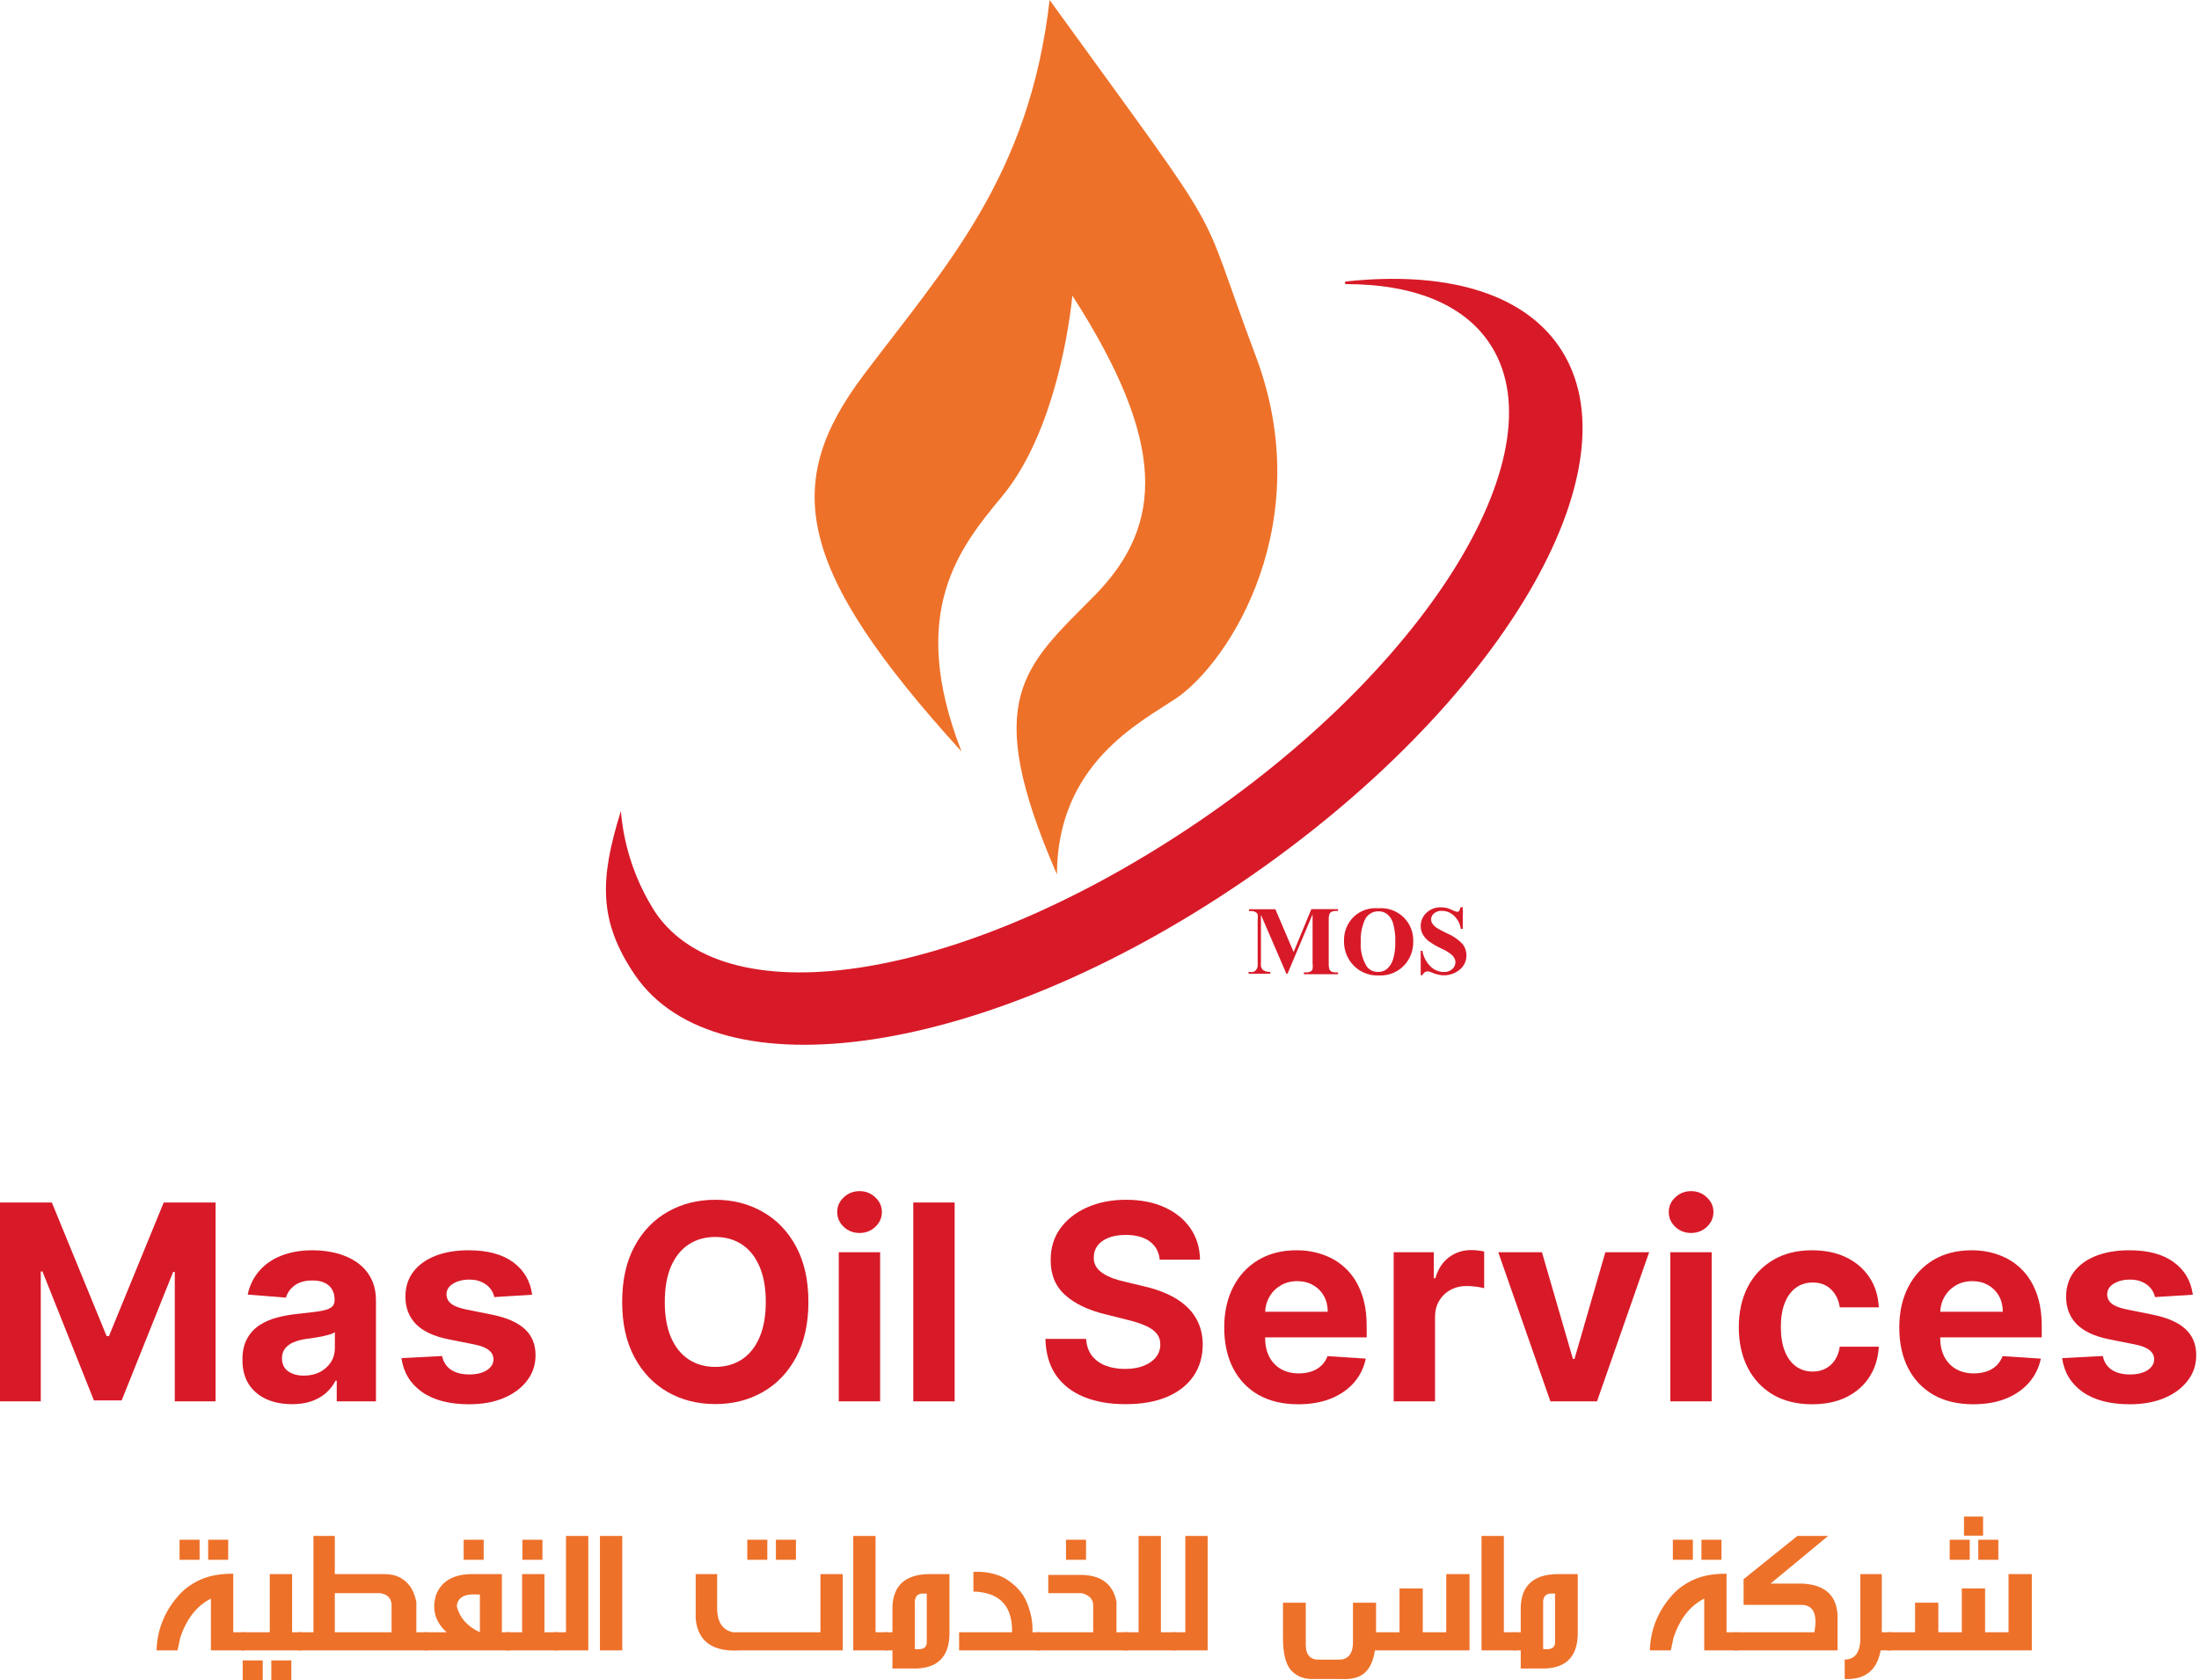 <svg width="458" height="350" viewBox="0 0 458 350" fill="none" xmlns="http://www.w3.org/2000/svg">
<g clip-path="url(#clip0_0_4)">
<path d="M324.712 72.173C316.866 60.749 300.714 56.459 280.385 58.617C280.31 58.617 280.239 58.646 280.187 58.699C280.134 58.751 280.104 58.822 280.104 58.896C280.104 58.97 280.134 59.041 280.187 59.093C280.239 59.146 280.31 59.175 280.385 59.175C293.938 59.175 304.51 63.136 310.089 71.284C325.247 93.345 298.167 138.177 249.559 171.179C200.951 204.181 151.707 212.203 136.549 190.117C132.427 183.751 129.942 176.471 129.314 168.92C124.932 183.009 124.55 191.768 132.269 203.115C149.465 228.171 205.18 220.149 258.781 183.644C312.382 147.139 341.909 97.204 324.712 72.173Z" fill="#D81A28"/>
<path d="M223.345 61.562C223.345 61.562 221.077 88.471 208.721 103.373C199.983 113.908 188.876 127.363 200.264 156.532C165.464 118.274 162.865 100.682 179.883 78.088C196.901 55.494 214.377 36.937 218.606 -7.74726e-07C257.558 53.793 248.565 39.679 261.558 74.204C274.551 108.729 256.234 137.847 244.872 145.514C237.229 150.591 220.211 159.172 220.135 182.121C204.212 145.514 213.231 138.964 227.905 124.113C242.579 109.262 242.91 92.025 223.345 61.562Z" fill="#EE7129"/>
<path d="M269.43 198.292L273.124 189.356H278.678V189.737H278.219C277.885 189.73 277.554 189.799 277.251 189.94C277.079 190.06 276.946 190.227 276.869 190.422C276.755 190.826 276.712 191.247 276.742 191.666V200.602C276.716 201.038 276.759 201.474 276.869 201.897C276.964 202.089 277.115 202.248 277.302 202.354C277.588 202.489 277.903 202.55 278.219 202.531H278.678V202.912H271.57V202.531H272.003C272.339 202.557 272.675 202.487 272.971 202.328C273.163 202.224 273.309 202.052 273.379 201.846C273.443 201.434 273.443 201.014 273.379 200.602V190.447L268.156 202.811H267.927L262.628 190.549V200.094C262.602 200.5 262.602 200.907 262.628 201.313C262.719 201.638 262.917 201.924 263.189 202.125C263.609 202.354 264.086 202.459 264.564 202.43V202.811H260.055V202.43H260.208C260.484 202.495 260.772 202.495 261.049 202.43C261.281 202.345 261.485 202.195 261.635 201.998C261.795 201.791 261.9 201.546 261.94 201.287C261.962 200.949 261.962 200.61 261.94 200.272V191.691C262.003 191.262 262.003 190.826 261.94 190.397C261.833 190.211 261.674 190.061 261.482 189.965C261.203 189.809 260.884 189.739 260.565 189.762H260.131V189.381H265.634L269.43 198.292Z" fill="#D81A28"/>
<path d="M287.034 189.178C287.983 189.091 288.941 189.206 289.842 189.517C290.743 189.828 291.567 190.327 292.259 190.98C292.951 191.634 293.495 192.427 293.855 193.307C294.215 194.187 294.382 195.134 294.345 196.083C294.38 197.725 293.85 199.328 292.842 200.627C292.172 201.47 291.308 202.141 290.324 202.582C289.34 203.024 288.264 203.224 287.187 203.166C286.106 203.218 285.029 203.015 284.041 202.574C283.054 202.133 282.186 201.466 281.506 200.627C280.447 199.312 279.887 197.667 279.926 195.982C279.897 195.039 280.065 194.1 280.42 193.226C280.776 192.352 281.31 191.561 281.99 190.904C282.663 190.281 283.459 189.806 284.328 189.509C285.197 189.211 286.119 189.099 287.034 189.178V189.178ZM287.034 189.813C286.425 189.811 285.83 189.991 285.326 190.331C284.821 190.67 284.431 191.153 284.206 191.717C283.608 193.128 283.338 194.655 283.416 196.185C283.295 197.962 283.721 199.733 284.639 201.262C284.906 201.638 285.262 201.941 285.675 202.145C286.089 202.349 286.547 202.447 287.008 202.43C287.625 202.448 288.232 202.27 288.741 201.922C289.39 201.395 289.868 200.688 290.116 199.891C290.479 198.699 290.643 197.455 290.6 196.21C290.662 194.856 290.498 193.5 290.116 192.199C289.891 191.453 289.436 190.796 288.817 190.321C288.296 189.958 287.668 189.779 287.034 189.813V189.813Z" fill="#D81A28"/>
<path d="M304.663 188.95V193.468H304.255C304.104 192.42 303.601 191.454 302.829 190.727C302.148 190.066 301.232 189.701 300.281 189.711C299.697 189.676 299.122 189.867 298.676 190.244C298.489 190.394 298.337 190.583 298.231 190.798C298.125 191.013 298.068 191.249 298.065 191.488C298.059 191.776 298.138 192.059 298.294 192.301C298.537 192.669 298.849 192.988 299.211 193.24C299.92 193.668 300.651 194.058 301.402 194.408C302.617 194.91 303.711 195.662 304.612 196.616C305.146 197.288 305.434 198.121 305.427 198.977C305.433 199.531 305.317 200.078 305.088 200.583C304.859 201.087 304.523 201.535 304.103 201.897C303.483 202.433 302.743 202.813 301.944 203.003C301.146 203.193 300.313 203.188 299.517 202.988C299.025 202.881 298.546 202.719 298.09 202.506C297.841 202.394 297.574 202.325 297.301 202.303C297.098 202.316 296.904 202.387 296.74 202.506C296.521 202.656 296.352 202.868 296.256 203.115H295.899V198.038H296.256C296.457 199.284 297.055 200.433 297.963 201.313C298.692 202.027 299.667 202.435 300.689 202.455C301.34 202.487 301.978 202.269 302.472 201.846C302.676 201.668 302.841 201.45 302.955 201.205C303.069 200.96 303.13 200.694 303.135 200.424C303.137 200.102 303.049 199.785 302.88 199.51C302.674 199.175 302.406 198.882 302.09 198.647C301.52 198.226 300.905 197.868 300.256 197.581C299.315 197.155 298.419 196.636 297.581 196.032C297.072 195.648 296.648 195.164 296.333 194.611C296.047 194.08 295.898 193.487 295.899 192.885C295.893 192.366 295.997 191.851 296.203 191.374C296.409 190.898 296.714 190.469 297.097 190.117C297.497 189.739 297.969 189.442 298.485 189.246C299.001 189.05 299.551 188.958 300.103 188.975C300.54 188.976 300.976 189.027 301.402 189.127C301.795 189.251 302.179 189.403 302.549 189.584C302.842 189.747 303.16 189.858 303.491 189.914C303.568 189.919 303.646 189.906 303.717 189.875C303.788 189.844 303.85 189.797 303.899 189.737C304.055 189.511 304.152 189.248 304.179 188.975L304.663 188.95Z" fill="#D81A28"/>
</g>
<path d="M0 250.457H10.8L22.206 278.286H22.692L34.098 250.457H44.898V291.877H36.404V264.918H36.06L25.341 291.674H19.557L8.838 264.816H8.494V291.877H0V250.457Z" fill="#D81A28"/>
<path d="M60.809 292.463C58.827 292.463 57.061 292.119 55.511 291.432C53.96 290.731 52.733 289.699 51.83 288.337C50.94 286.962 50.495 285.25 50.495 283.2C50.495 281.475 50.812 280.025 51.446 278.852C52.079 277.679 52.942 276.735 54.034 276.021C55.126 275.306 56.367 274.767 57.755 274.403C59.158 274.039 60.627 273.783 62.164 273.634C63.971 273.446 65.427 273.27 66.533 273.108C67.638 272.933 68.441 272.677 68.939 272.34C69.438 272.003 69.688 271.504 69.688 270.843V270.722C69.688 269.441 69.283 268.45 68.474 267.749C67.679 267.048 66.546 266.697 65.077 266.697C63.526 266.697 62.292 267.041 61.376 267.729C60.459 268.403 59.852 269.252 59.555 270.277L51.587 269.63C51.992 267.742 52.787 266.111 53.974 264.736C55.16 263.347 56.69 262.282 58.564 261.54C60.452 260.785 62.636 260.408 65.117 260.408C66.843 260.408 68.495 260.61 70.072 261.014C71.663 261.419 73.072 262.046 74.299 262.895C75.539 263.745 76.517 264.837 77.231 266.172C77.946 267.493 78.303 269.077 78.303 270.924V291.877H70.133V287.569H69.89C69.391 288.54 68.724 289.396 67.888 290.137C67.052 290.865 66.047 291.438 64.874 291.856C63.701 292.261 62.346 292.463 60.809 292.463ZM63.277 286.517C64.544 286.517 65.663 286.268 66.634 285.769C67.605 285.256 68.366 284.569 68.919 283.706C69.472 282.843 69.748 281.866 69.748 280.773V277.477C69.479 277.652 69.108 277.814 68.636 277.962C68.178 278.097 67.659 278.225 67.079 278.347C66.499 278.454 65.919 278.556 65.34 278.65C64.76 278.731 64.234 278.805 63.762 278.872C62.751 279.021 61.868 279.257 61.113 279.58C60.358 279.904 59.771 280.342 59.353 280.895C58.935 281.434 58.726 282.108 58.726 282.917C58.726 284.09 59.151 284.987 60 285.607C60.863 286.214 61.955 286.517 63.277 286.517Z" fill="#D81A28"/>
<path d="M110.834 269.67L102.947 270.156C102.812 269.482 102.522 268.875 102.077 268.336C101.632 267.783 101.045 267.345 100.317 267.021C99.603 266.684 98.747 266.515 97.749 266.515C96.414 266.515 95.288 266.798 94.371 267.365C93.455 267.918 92.996 268.659 92.996 269.589C92.996 270.331 93.293 270.958 93.886 271.47C94.479 271.983 95.497 272.394 96.94 272.704L102.562 273.837C105.582 274.457 107.834 275.454 109.317 276.83C110.8 278.205 111.542 280.012 111.542 282.25C111.542 284.286 110.942 286.072 109.742 287.609C108.555 289.146 106.924 290.346 104.848 291.209C102.785 292.059 100.405 292.483 97.709 292.483C93.596 292.483 90.32 291.627 87.879 289.915C85.453 288.189 84.03 285.843 83.612 282.877L92.086 282.432C92.342 283.686 92.963 284.643 93.947 285.304C94.931 285.951 96.192 286.274 97.729 286.274C99.239 286.274 100.452 285.985 101.369 285.405C102.299 284.812 102.771 284.05 102.785 283.119C102.771 282.337 102.441 281.697 101.794 281.198C101.147 280.686 100.149 280.295 98.801 280.025L93.421 278.953C90.387 278.347 88.129 277.295 86.646 275.798C85.176 274.302 84.441 272.394 84.441 270.075C84.441 268.079 84.981 266.36 86.059 264.918C87.151 263.475 88.682 262.363 90.65 261.581C92.632 260.799 94.951 260.408 97.607 260.408C101.531 260.408 104.618 261.237 106.87 262.895C109.135 264.554 110.456 266.812 110.834 269.67Z" fill="#D81A28"/>
<path d="M168.372 271.167C168.372 275.684 167.516 279.526 165.804 282.695C164.105 285.863 161.786 288.283 158.846 289.955C155.921 291.614 152.631 292.443 148.977 292.443C145.296 292.443 141.993 291.607 139.067 289.935C136.141 288.263 133.829 285.843 132.13 282.675C130.431 279.506 129.582 275.67 129.582 271.167C129.582 266.65 130.431 262.808 132.13 259.639C133.829 256.471 136.141 254.057 139.067 252.399C141.993 250.727 145.296 249.891 148.977 249.891C152.631 249.891 155.921 250.727 158.846 252.399C161.786 254.057 164.105 256.471 165.804 259.639C167.516 262.808 168.372 266.65 168.372 271.167ZM159.494 271.167C159.494 268.241 159.055 265.774 158.179 263.765C157.316 261.756 156.096 260.232 154.518 259.194C152.941 258.156 151.094 257.637 148.977 257.637C146.86 257.637 145.013 258.156 143.436 259.194C141.858 260.232 140.631 261.756 139.755 263.765C138.892 265.774 138.46 268.241 138.46 271.167C138.46 274.093 138.892 276.56 139.755 278.569C140.631 280.578 141.858 282.101 143.436 283.14C145.013 284.178 146.86 284.697 148.977 284.697C151.094 284.697 152.941 284.178 154.518 283.14C156.096 282.101 157.316 280.578 158.179 278.569C159.055 276.56 159.494 274.093 159.494 271.167Z" fill="#D81A28"/>
<path d="M174.697 291.877V260.812H183.313V291.877H174.697ZM179.025 256.808C177.744 256.808 176.645 256.383 175.729 255.534C174.825 254.671 174.374 253.639 174.374 252.439C174.374 251.253 174.825 250.235 175.729 249.385C176.645 248.522 177.744 248.091 179.025 248.091C180.306 248.091 181.398 248.522 182.301 249.385C183.218 250.235 183.677 251.253 183.677 252.439C183.677 253.639 183.218 254.671 182.301 255.534C181.398 256.383 180.306 256.808 179.025 256.808Z" fill="#D81A28"/>
<path d="M198.83 250.457V291.877H190.214V250.457H198.83Z" fill="#D81A28"/>
<path d="M241.543 262.369C241.382 260.738 240.687 259.471 239.46 258.567C238.233 257.664 236.568 257.212 234.465 257.212C233.036 257.212 231.829 257.414 230.845 257.819C229.861 258.21 229.106 258.756 228.58 259.457C228.067 260.158 227.811 260.954 227.811 261.844C227.784 262.585 227.939 263.232 228.276 263.785C228.627 264.338 229.105 264.816 229.712 265.221C230.319 265.612 231.02 265.956 231.816 266.252C232.611 266.536 233.46 266.778 234.364 266.98L238.085 267.87C239.892 268.275 241.55 268.814 243.06 269.488C244.57 270.162 245.878 270.992 246.984 271.976C248.089 272.96 248.946 274.12 249.552 275.454C250.172 276.789 250.489 278.32 250.503 280.045C250.489 282.58 249.842 284.778 248.561 286.638C247.294 288.486 245.46 289.922 243.06 290.946C240.674 291.957 237.795 292.463 234.424 292.463C231.081 292.463 228.168 291.951 225.688 290.926C223.22 289.901 221.292 288.384 219.903 286.376C218.528 284.353 217.807 281.852 217.739 278.872H226.213C226.308 280.261 226.706 281.421 227.407 282.351C228.121 283.268 229.072 283.962 230.258 284.434C231.458 284.892 232.813 285.122 234.323 285.122C235.806 285.122 237.094 284.906 238.186 284.474C239.292 284.043 240.148 283.443 240.755 282.675C241.361 281.906 241.665 281.023 241.665 280.025C241.665 279.095 241.388 278.313 240.836 277.679C240.296 277.045 239.501 276.506 238.449 276.061C237.411 275.616 236.137 275.212 234.627 274.848L230.117 273.715C226.625 272.866 223.867 271.538 221.845 269.731C219.823 267.924 218.818 265.491 218.832 262.43C218.818 259.922 219.485 257.731 220.834 255.857C222.196 253.983 224.063 252.52 226.436 251.468C228.809 250.417 231.505 249.891 234.526 249.891C237.6 249.891 240.283 250.417 242.575 251.468C244.88 252.52 246.674 253.983 247.955 255.857C249.235 257.731 249.896 259.902 249.936 262.369H241.543Z" fill="#D81A28"/>
<path d="M270.388 292.483C267.193 292.483 264.442 291.836 262.137 290.542C259.845 289.234 258.078 287.387 256.838 285C255.598 282.6 254.977 279.762 254.977 276.486C254.977 273.29 255.598 270.486 256.838 268.073C258.078 265.659 259.824 263.778 262.076 262.43C264.341 261.082 266.997 260.408 270.044 260.408C272.094 260.408 274.002 260.738 275.768 261.399C277.548 262.046 279.098 263.023 280.42 264.331C281.754 265.639 282.792 267.284 283.534 269.266C284.276 271.234 284.646 273.54 284.646 276.183V278.549H258.416V273.21H276.536C276.536 271.969 276.267 270.87 275.728 269.913C275.188 268.956 274.44 268.207 273.483 267.668C272.539 267.115 271.44 266.839 270.186 266.839C268.878 266.839 267.719 267.142 266.707 267.749C265.71 268.342 264.928 269.144 264.361 270.156C263.795 271.153 263.505 272.266 263.492 273.493V278.569C263.492 280.106 263.775 281.434 264.341 282.553C264.921 283.672 265.737 284.535 266.788 285.142C267.84 285.749 269.087 286.052 270.53 286.052C271.487 286.052 272.364 285.917 273.159 285.647C273.955 285.378 274.635 284.973 275.202 284.434C275.768 283.895 276.199 283.234 276.496 282.452L284.464 282.978C284.06 284.892 283.231 286.564 281.977 287.993C280.736 289.409 279.132 290.515 277.163 291.31C275.208 292.092 272.95 292.483 270.388 292.483Z" fill="#D81A28"/>
<path d="M290.269 291.877V260.812H298.621V266.232H298.945C299.511 264.304 300.462 262.848 301.797 261.864C303.131 260.866 304.668 260.367 306.408 260.367C306.839 260.367 307.304 260.394 307.803 260.448C308.302 260.502 308.74 260.576 309.118 260.671V268.315C308.713 268.194 308.154 268.086 307.439 267.992C306.725 267.897 306.071 267.85 305.477 267.85C304.21 267.85 303.077 268.127 302.08 268.679C301.095 269.219 300.313 269.974 299.734 270.944C299.167 271.915 298.884 273.034 298.884 274.302V291.877H290.269Z" fill="#D81A28"/>
<path d="M343.479 260.812L332.618 291.877H322.911L312.05 260.812H321.151L327.603 283.039H327.926L334.358 260.812H343.479Z" fill="#D81A28"/>
<path d="M347.888 291.877V260.812H356.503V291.877H347.888ZM352.216 256.808C350.935 256.808 349.836 256.383 348.919 255.534C348.016 254.671 347.564 253.639 347.564 252.439C347.564 251.253 348.016 250.235 348.919 249.385C349.836 248.522 350.935 248.091 352.216 248.091C353.497 248.091 354.589 248.522 355.492 249.385C356.409 250.235 356.867 251.253 356.867 252.439C356.867 253.639 356.409 254.671 355.492 255.534C354.589 256.383 353.497 256.808 352.216 256.808Z" fill="#D81A28"/>
<path d="M377.44 292.483C374.258 292.483 371.521 291.809 369.229 290.461C366.951 289.099 365.198 287.211 363.971 284.798C362.758 282.385 362.151 279.607 362.151 276.466C362.151 273.284 362.764 270.493 363.991 268.093C365.232 265.679 366.991 263.799 369.27 262.45C371.548 261.088 374.258 260.408 377.4 260.408C380.11 260.408 382.483 260.9 384.519 261.884C386.555 262.868 388.166 264.25 389.352 266.03C390.539 267.81 391.193 269.9 391.314 272.299H383.184C382.955 270.749 382.348 269.502 381.364 268.558C380.393 267.601 379.119 267.122 377.541 267.122C376.207 267.122 375.04 267.486 374.043 268.214C373.058 268.929 372.29 269.974 371.737 271.349C371.184 272.724 370.908 274.389 370.908 276.344C370.908 278.326 371.178 280.012 371.717 281.4C372.27 282.789 373.045 283.848 374.043 284.576C375.04 285.304 376.207 285.668 377.541 285.668C378.526 285.668 379.409 285.465 380.191 285.061C380.986 284.656 381.64 284.07 382.153 283.301C382.678 282.519 383.022 281.582 383.184 280.49H391.314C391.179 282.863 390.532 284.953 389.373 286.76C388.227 288.553 386.642 289.955 384.62 290.966C382.598 291.978 380.204 292.483 377.44 292.483Z" fill="#D81A28"/>
<path d="M410.987 292.483C407.792 292.483 405.041 291.836 402.736 290.542C400.444 289.234 398.678 287.387 397.437 285C396.197 282.6 395.576 279.762 395.576 276.486C395.576 273.29 396.197 270.486 397.437 268.073C398.678 265.659 400.424 263.778 402.675 262.43C404.94 261.082 407.596 260.408 410.644 260.408C412.693 260.408 414.601 260.738 416.367 261.399C418.147 262.046 419.697 263.023 421.019 264.331C422.353 265.639 423.392 267.284 424.133 269.266C424.875 271.234 425.245 273.54 425.245 276.183V278.549H399.015V273.21H417.136C417.136 271.969 416.866 270.87 416.327 269.913C415.787 268.956 415.039 268.207 414.082 267.668C413.138 267.115 412.039 266.839 410.785 266.839C409.477 266.839 408.318 267.142 407.307 267.749C406.309 268.342 405.527 269.144 404.961 270.156C404.394 271.153 404.104 272.266 404.091 273.493V278.569C404.091 280.106 404.374 281.434 404.94 282.553C405.52 283.672 406.336 284.535 407.387 285.142C408.439 285.749 409.686 286.052 411.129 286.052C412.086 286.052 412.963 285.917 413.758 285.647C414.554 285.378 415.234 284.973 415.801 284.434C416.367 283.895 416.798 283.234 417.095 282.452L425.063 282.978C424.659 284.892 423.83 286.564 422.576 287.993C421.335 289.409 419.731 290.515 417.762 291.31C415.807 292.092 413.549 292.483 410.987 292.483Z" fill="#D81A28"/>
<path d="M456.714 269.67L448.827 270.156C448.692 269.482 448.402 268.875 447.957 268.336C447.512 267.783 446.926 267.345 446.198 267.021C445.483 266.684 444.627 266.515 443.629 266.515C442.295 266.515 441.169 266.798 440.252 267.365C439.335 267.918 438.877 268.659 438.877 269.589C438.877 270.331 439.173 270.958 439.766 271.47C440.36 271.983 441.378 272.394 442.82 272.704L448.443 273.837C451.463 274.457 453.714 275.454 455.198 276.83C456.681 278.205 457.422 280.012 457.422 282.25C457.422 284.286 456.822 286.072 455.622 287.609C454.436 289.146 452.804 290.346 450.728 291.209C448.665 292.059 446.285 292.483 443.589 292.483C439.477 292.483 436.2 291.627 433.76 289.915C431.333 288.189 429.911 285.843 429.493 282.877L437.967 282.432C438.223 283.686 438.843 284.643 439.827 285.304C440.811 285.951 442.072 286.274 443.609 286.274C445.119 286.274 446.333 285.985 447.249 285.405C448.18 284.812 448.652 284.05 448.665 283.119C448.652 282.337 448.321 281.697 447.674 281.198C447.027 280.686 446.029 280.295 444.681 280.025L439.301 278.953C436.268 278.347 434.009 277.295 432.526 275.798C431.057 274.302 430.322 272.394 430.322 270.075C430.322 268.079 430.861 266.36 431.94 264.918C433.032 263.475 434.562 262.363 436.531 261.581C438.513 260.799 440.832 260.408 443.488 260.408C447.411 260.408 450.499 261.237 452.75 262.895C455.016 264.554 456.337 266.812 456.714 269.67Z" fill="#D81A28"/>
<path d="M37.398 320.702H41.569V324.873H37.398V320.702ZM43.356 320.702H47.528V324.873H43.356V320.702ZM37.417 332.064C38.596 330.779 40.092 329.74 41.907 328.945C43.734 328.151 45.959 327.76 48.581 327.773V339.969H50.924V343.743H43.932V332.957C40.953 334.467 38.814 337.208 37.517 341.181L36.98 343.743H32.611C32.743 339.32 34.345 335.427 37.417 332.064Z" fill="#EE7129"/>
<path d="M56.188 327.853H60.836V339.969H62.922V343.743H50.269V339.969H56.188V327.853ZM50.547 345.829H54.718V350H50.547V345.829ZM56.506 345.829H60.677V350H56.506V345.829Z" fill="#EE7129"/>
<path d="M65.285 319.907H69.735V327.853H80.064C81.295 327.879 82.295 328.078 83.063 328.449C83.844 328.806 84.559 329.369 85.208 330.137C85.857 330.905 86.36 332.064 86.718 333.613V339.969H89.002V343.743H62.147V339.969H65.285V319.907ZM69.735 331.825V339.969H81.553V334.149C81.434 332.799 80.633 332.024 79.15 331.825H69.735Z" fill="#EE7129"/>
<path d="M96.57 320.702H100.741V324.873H96.57V320.702ZM99.41 332.103C96.722 331.905 95.299 332.726 95.14 334.566C95.736 336.963 97.338 338.764 99.947 339.969V332.103H99.41ZM90.829 332.163C91.981 329.263 94.531 327.826 98.477 327.853H104.535V339.969H106.283V343.743H88.446V339.969H93.014C90.631 337.797 89.902 335.195 90.829 332.163Z" fill="#EE7129"/>
<path d="M108.746 327.853H113.394V339.969H116.075V343.743H105.409V339.969H108.746V327.853ZM108.805 320.702H112.977V324.873H108.805V320.702Z" fill="#EE7129"/>
<path d="M117.883 319.907H122.531V339.969V343.743H115.34V339.969H117.883V319.907Z" fill="#EE7129"/>
<path d="M129.602 343.743H124.954V319.907H129.602V343.743Z" fill="#EE7129"/>
<path d="M155.643 320.702H159.814V324.873H155.643V320.702ZM161.602 320.702H165.773V324.873H161.602V320.702ZM170.878 339.969V327.853H175.526V343.743H154.133C148.452 344.101 145.373 341.916 144.897 337.188V327.853H149.366V334.805C149.326 337.771 150.425 339.492 152.663 339.969H170.878Z" fill="#EE7129"/>
<path d="M182.359 339.969H184.901V343.743H177.711V339.969V319.907H182.359V339.969Z" fill="#EE7129"/>
<path d="M185.874 334.705C186.02 330.256 188.516 327.972 193.363 327.853H197.752V339.691C197.898 345.134 195.23 347.742 189.748 347.517H185.874V343.743H184.404V339.969H185.874V334.705ZM192.052 331.905C191.138 331.971 190.635 332.494 190.542 333.474V343.485H191.555C192.601 343.432 193.091 342.876 193.025 341.816V331.905H192.052Z" fill="#EE7129"/>
<path d="M202.738 327.396C205.175 327.263 207.346 327.7 209.253 328.707C211.544 330.071 213.107 331.812 213.941 333.931C214.775 336.049 215.139 338.062 215.033 339.969H216.682V343.743H199.759V339.969H210.783V339.175C210.624 334.209 207.942 331.646 202.738 331.488V327.396Z" fill="#EE7129"/>
<path d="M222.025 320.702H226.196V324.873H222.025V320.702ZM218.331 328.031H225.64C229.533 328.217 231.831 330.071 232.533 333.593V339.969H234.857V343.743H215.828V339.969H227.686V334.646C227.779 333.202 226.998 332.262 225.342 331.825H218.331V328.031Z" fill="#EE7129"/>
<path d="M237.141 319.907H241.789V339.969H244.868V343.743H234.003V339.969H237.141V319.907Z" fill="#EE7129"/>
<path d="M246.874 319.907H251.522V339.969V343.743H244.331V339.969H246.874V319.907Z" fill="#EE7129"/>
<path d="M301.219 327.853H306.066V339.969V343.743H286.362C286.031 345.915 285.309 347.484 284.197 348.451C283.084 349.417 281.442 349.834 279.271 349.702H273.828C271.815 349.821 270.2 349.245 268.982 347.974C267.763 346.703 267.174 344.313 267.214 340.803V333.812H271.961V342.69C272.014 344.783 272.987 345.776 274.881 345.67H278.774C280.866 345.71 281.873 344.379 281.793 341.677V333.812H286.6V339.969H291.486V330.832H296.333V339.969H301.219V327.853Z" fill="#EE7129"/>
<path d="M313.217 339.969H315.759V343.743H308.569V339.969V319.907H313.217V339.969Z" fill="#EE7129"/>
<path d="M316.733 334.705C316.878 330.256 319.374 327.972 324.221 327.853H328.611V339.691C328.756 345.134 326.088 347.742 320.606 347.517H316.733V343.743H315.263V339.969H316.733V334.705ZM322.91 331.905C321.996 331.971 321.493 332.494 321.4 333.474V343.485H322.413C323.459 343.432 323.949 342.876 323.883 341.816V331.905H322.91Z" fill="#EE7129"/>
<path d="M348.414 320.702H352.585V324.873H348.414V320.702ZM354.373 320.702H358.544V324.873H354.373V320.702ZM348.434 332.064C349.613 330.779 351.109 329.74 352.923 328.945C354.751 328.151 356.975 327.76 359.597 327.773V339.969H361.941V343.743H354.949V332.957C351.97 334.467 349.831 337.208 348.533 341.181L347.997 343.743H343.627C343.76 339.32 345.362 335.427 348.434 332.064Z" fill="#EE7129"/>
<path d="M374.355 319.907H380.751L368.754 329.839H375.448C380.083 330.091 382.506 332.275 382.718 336.394V343.743H361.226V339.969H377.891C378.566 336.275 377.726 334.374 375.368 334.268H363.153V328.905L374.355 319.907Z" fill="#EE7129"/>
<path d="M391.934 327.853V339.969H393.901V343.743H391.696C390.941 347.901 388.445 349.887 384.208 349.702V345.65C386.392 345.637 387.478 344.121 387.465 341.101V327.853H391.934Z" fill="#EE7129"/>
<path d="M409.056 315.875H413.029V319.848H409.056V315.875ZM406.077 320.702H410.248V324.873H406.077V320.702ZM412.036 320.702H416.207V324.873H412.036V320.702ZM408.599 330.832H413.446V339.969H418.332V327.853H423.179V339.969V343.743H393.146V339.969H398.866V333.812H403.713V339.969H408.599V330.832Z" fill="#EE7129"/>
<defs>
<clipPath id="clip0_0_4">
<rect width="203.398" height="217.636" fill="white" transform="translate(126.206)"/>
</clipPath>
</defs>
</svg>
